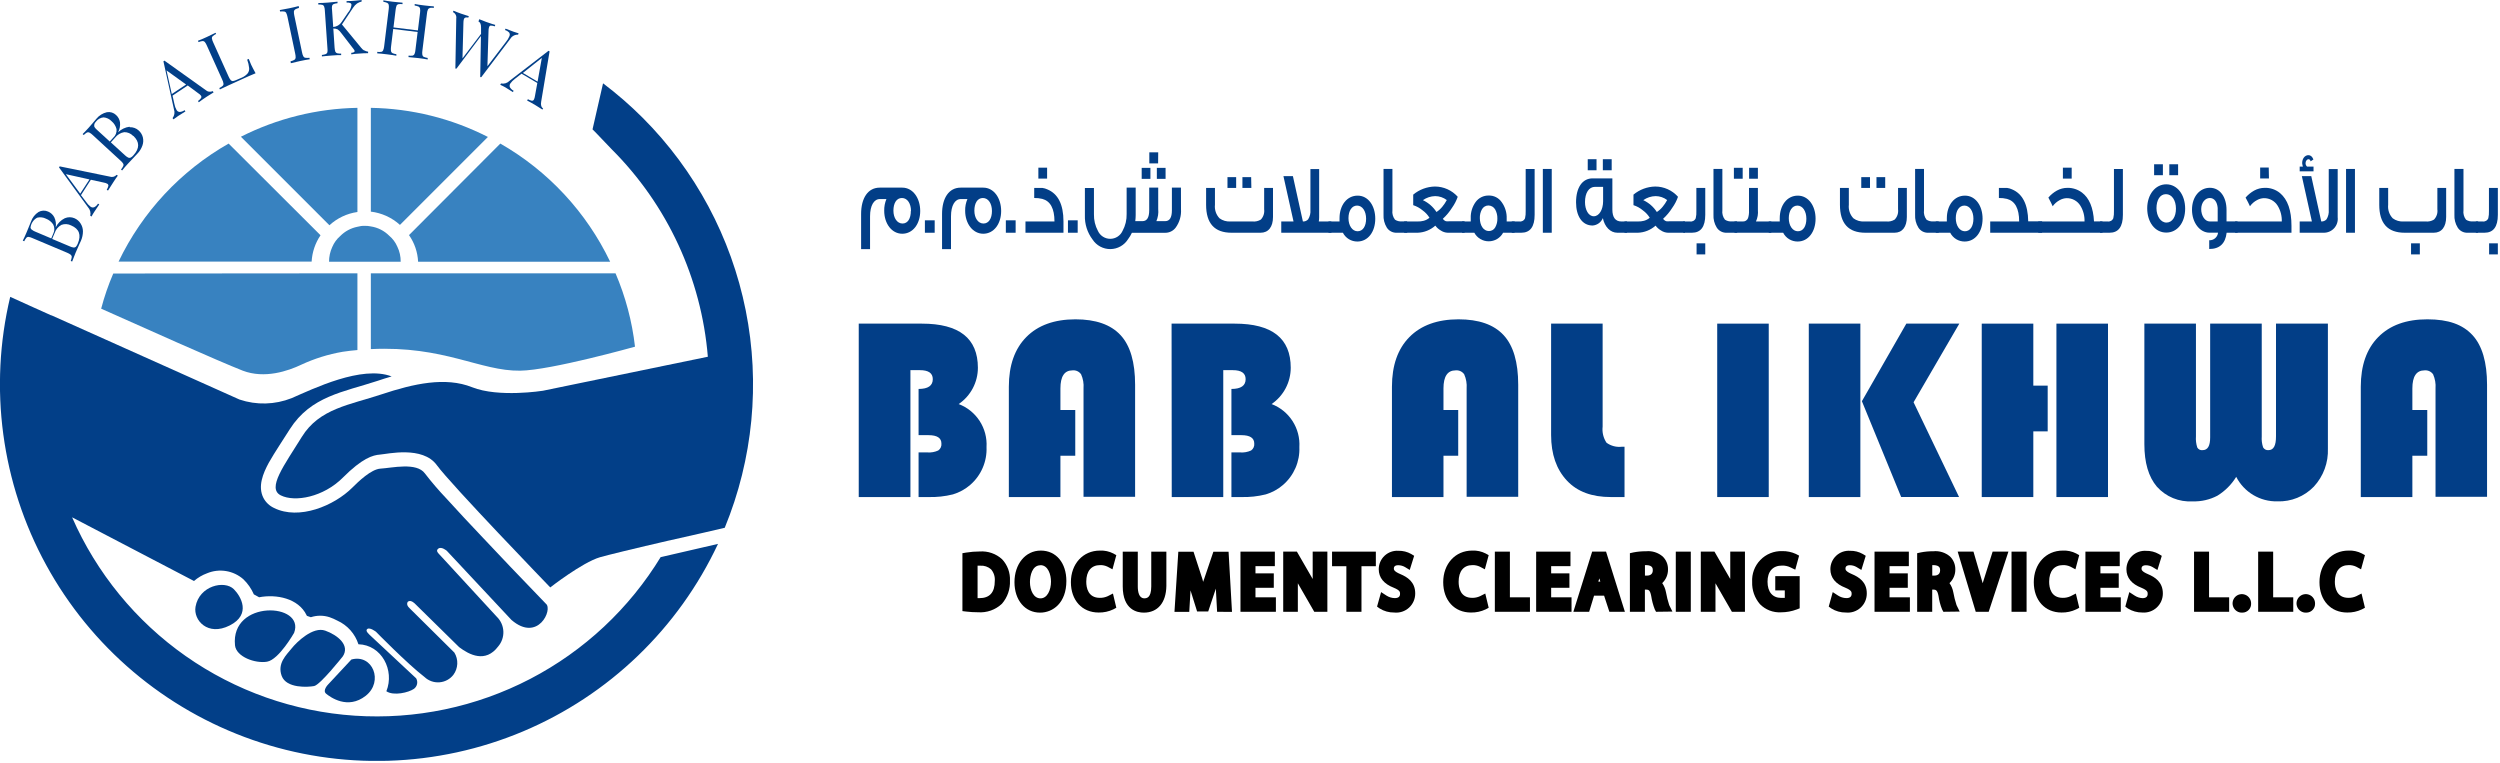 <svg width="475" height="145" viewBox="0 0 475 145" fill="none" xmlns="http://www.w3.org/2000/svg">
<g clip-path="url(#clip0_82_17173)">
<path d="M12.33 41.46C12.616 41.336 12.924 41.273 13.235 41.273C13.546 41.273 13.854 41.336 14.14 41.46C14.625 41.663 15.034 42.012 15.31 42.46C15.597 42.901 15.753 43.414 15.76 43.94C15.758 44.57 15.625 45.193 15.37 45.77C15.26 46.01 15.17 46.21 15.09 46.37C14.84 46.93 14.59 47.48 14.36 48.03C14.06 48.75 13.84 49.31 13.71 49.69L13.44 49.58C13.535 49.343 13.599 49.094 13.63 48.84C13.636 48.759 13.622 48.678 13.591 48.604C13.56 48.529 13.511 48.463 13.45 48.41C13.24 48.248 13.007 48.117 12.76 48.02L6.19 45.25C5.95 45.133 5.694 45.052 5.43 45.01C5.349 45.003 5.268 45.015 5.193 45.047C5.118 45.078 5.052 45.127 5 45.19C4.838 45.388 4.704 45.606 4.6 45.84L4.33 45.72C4.52 45.37 4.76 44.83 5.06 44.13L5.65 42.69C5.71 42.52 5.79 42.33 5.88 42.12C6.139 41.362 6.646 40.713 7.32 40.28C7.595 40.123 7.904 40.035 8.22 40.021C8.537 40.007 8.852 40.068 9.14 40.2C9.643 40.41 10.056 40.788 10.31 41.27C10.595 41.867 10.693 42.536 10.59 43.19V43.19C10.953 42.443 11.555 41.837 12.3 41.47L12.33 41.46ZM5.79 43.2C5.799 43.29 5.827 43.378 5.874 43.456C5.921 43.533 5.984 43.6 6.06 43.65C6.266 43.811 6.495 43.94 6.74 44.03L9.74 45.3L10.11 44.41C10.253 44.139 10.327 43.837 10.327 43.53C10.327 43.223 10.253 42.921 10.11 42.65C9.778 42.147 9.295 41.762 8.73 41.55C8.215 41.286 7.621 41.218 7.06 41.36C6.715 41.547 6.42 41.815 6.201 42.141C5.982 42.466 5.844 42.84 5.8 43.23L5.79 43.2ZM13.51 42.83C13.229 42.686 12.922 42.602 12.607 42.583C12.292 42.564 11.976 42.611 11.68 42.72C11.062 43.053 10.597 43.612 10.38 44.28L9.91 45.4L13.26 46.81C13.493 46.925 13.743 46.999 14 47.03C14.078 47.036 14.157 47.026 14.231 47.001C14.305 46.975 14.373 46.934 14.43 46.88C14.578 46.7 14.696 46.497 14.78 46.28C15.48 44.63 15.05 43.48 13.51 42.83" fill="#023F88"/>
<path d="M22.15 33.22L22.39 33.37C22.16 33.68 21.86 34.1 21.52 34.64C21.07 35.33 20.75 35.85 20.52 36.21L20.28 36.05C20.422 35.825 20.527 35.578 20.59 35.32C20.602 35.238 20.587 35.155 20.55 35.082C20.512 35.008 20.453 34.948 20.38 34.91C20.175 34.797 19.951 34.723 19.72 34.69L17.26 34.15L15.38 37.08L16.38 38.39C16.611 38.729 16.894 39.03 17.22 39.28C17.321 39.355 17.439 39.402 17.564 39.416C17.689 39.43 17.815 39.411 17.93 39.36C18.219 39.207 18.458 38.974 18.62 38.69L18.86 38.84C18.55 39.29 18.23 39.75 17.94 40.21C17.74 40.51 17.556 40.82 17.39 41.14L17.15 40.99C17.215 40.703 17.21 40.404 17.133 40.12C17.056 39.836 16.911 39.575 16.71 39.36L11.21 31.8L11.34 31.61L20.83 33.55C21.057 33.636 21.306 33.651 21.542 33.592C21.778 33.533 21.99 33.403 22.15 33.22V33.22ZM17 34.09L12.51 33.09L15.24 36.79L17 34.09Z" fill="#023F88"/>
<path d="M24.65 24.17C24.96 24.156 25.27 24.204 25.562 24.311C25.854 24.417 26.121 24.58 26.35 24.79C26.736 25.132 27.011 25.581 27.14 26.08C27.267 26.6 27.239 27.146 27.06 27.65C26.849 28.247 26.507 28.791 26.06 29.24C25.89 29.44 25.74 29.59 25.61 29.72C25.18 30.17 24.77 30.6 24.37 31.04C23.97 31.48 23.45 32.04 23.2 32.39L22.99 32.2C23.161 32.009 23.302 31.793 23.41 31.56C23.447 31.489 23.466 31.41 23.466 31.33C23.466 31.25 23.447 31.171 23.41 31.1C23.27 30.876 23.094 30.677 22.89 30.51L17.61 25.65C17.42 25.464 17.204 25.306 16.97 25.18C16.898 25.145 16.82 25.128 16.74 25.128C16.66 25.128 16.582 25.145 16.51 25.18C16.291 25.314 16.089 25.476 15.91 25.66L15.7 25.47C15.99 25.19 16.4 24.77 16.91 24.2L17.91 23.04C18.02 22.9 18.15 22.75 18.31 22.57C18.819 21.943 19.523 21.503 20.31 21.32C20.621 21.265 20.941 21.284 21.244 21.376C21.546 21.468 21.823 21.63 22.05 21.85C22.454 22.212 22.719 22.703 22.8 23.24C22.874 23.896 22.745 24.56 22.43 25.14V25.14C23.024 24.556 23.793 24.183 24.62 24.08L24.65 24.17ZM17.94 23.65C17.908 23.724 17.892 23.804 17.892 23.885C17.892 23.966 17.908 24.046 17.94 24.12C18.082 24.34 18.257 24.535 18.46 24.7L20.86 26.89L21.51 26.17C21.741 25.967 21.92 25.711 22.029 25.423C22.139 25.136 22.177 24.826 22.14 24.52C21.992 23.936 21.663 23.415 21.2 23.03C20.802 22.611 20.265 22.352 19.69 22.3C19.41 22.322 19.138 22.404 18.892 22.538C18.646 22.672 18.43 22.857 18.26 23.08C18.098 23.242 17.972 23.436 17.89 23.65H17.94ZM25.29 25.82C25.073 25.591 24.811 25.409 24.52 25.287C24.229 25.165 23.916 25.104 23.6 25.11C22.907 25.225 22.285 25.601 21.86 26.16L21.06 27.05L23.74 29.5C23.927 29.679 24.14 29.831 24.37 29.95C24.441 29.982 24.517 29.999 24.595 29.999C24.673 29.999 24.749 29.982 24.82 29.95C25.025 29.841 25.205 29.691 25.35 29.51C26.56 28.18 26.54 26.96 25.35 25.83" fill="#023F88"/>
<path d="M40.43 17.32L40.58 17.56C40.25 17.75 39.82 18.02 39.28 18.37C38.74 18.72 38.09 19.18 37.77 19.43L37.62 19.19C37.84 19.041 38.033 18.855 38.19 18.64C38.236 18.572 38.261 18.492 38.261 18.41C38.261 18.328 38.236 18.248 38.19 18.18C38.046 17.996 37.87 17.84 37.67 17.72L35.67 16.24L32.78 18.17L33.14 19.77C33.211 20.167 33.349 20.55 33.55 20.9C33.609 21.013 33.698 21.107 33.808 21.173C33.917 21.238 34.043 21.272 34.17 21.27C34.496 21.241 34.807 21.124 35.07 20.93L35.23 21.17C34.76 21.45 34.29 21.74 33.83 22.05C33.37 22.36 33.18 22.5 32.96 22.68L32.79 22.44C32.969 22.205 33.087 21.93 33.132 21.638C33.178 21.346 33.149 21.048 33.05 20.77L31.05 11.65L31.24 11.52L39.06 17.1C39.234 17.269 39.456 17.381 39.696 17.42C39.935 17.459 40.181 17.424 40.4 17.32H40.43ZM35.36 16.06L31.64 13.38L32.64 17.87L35.36 16.06Z" fill="#023F88"/>
<path d="M41.06 6.45C40.828 6.559 40.612 6.7 40.42 6.87C40.361 6.924 40.316 6.991 40.288 7.066C40.26 7.14 40.251 7.221 40.26 7.3C40.306 7.564 40.39 7.82 40.51 8.06L43.44 14.56C43.542 14.806 43.68 15.035 43.85 15.24C43.904 15.299 43.971 15.344 44.046 15.372C44.12 15.4 44.201 15.41 44.28 15.4C44.527 15.352 44.765 15.272 44.99 15.16L45.99 14.73C46.401 14.55 46.767 14.28 47.06 13.94C47.273 13.652 47.373 13.296 47.34 12.94C47.285 12.389 47.157 11.848 46.96 11.33L47.26 11.19C47.36 11.48 47.51 11.84 47.71 12.28C47.91 12.72 48.22 13.28 48.56 13.92C47.95 14.16 46.95 14.6 45.56 15.24C43.89 15.99 42.63 16.58 41.78 16.99L41.67 16.73C41.895 16.618 42.107 16.481 42.3 16.32C42.361 16.266 42.408 16.197 42.436 16.12C42.464 16.044 42.472 15.961 42.46 15.88C42.422 15.618 42.341 15.365 42.22 15.13L39.3 8.65C39.201 8.402 39.066 8.17 38.9 7.96C38.845 7.903 38.777 7.86 38.703 7.832C38.629 7.804 38.549 7.793 38.47 7.8C38.216 7.833 37.967 7.9 37.73 8L37.61 7.74C37.99 7.6 38.61 7.36 39.31 7.02C40.01 6.68 40.55 6.44 40.95 6.23L41.06 6.45Z" fill="#023F88"/>
<path d="M56.81 1.51C56.559 1.569 56.317 1.659 56.09 1.78C56.022 1.823 55.965 1.88 55.922 1.947C55.879 2.015 55.851 2.091 55.84 2.17C55.83 2.436 55.857 2.702 55.92 2.96L57.39 9.96C57.434 10.225 57.519 10.481 57.64 10.72C57.681 10.79 57.737 10.85 57.805 10.895C57.872 10.941 57.949 10.97 58.03 10.98C58.282 11.011 58.538 11.011 58.79 10.98L58.85 11.26C58.41 11.32 57.81 11.43 57.05 11.59C56.25 11.76 55.65 11.9 55.26 12.01L55.2 11.65C55.45 11.591 55.693 11.501 55.92 11.38C55.987 11.337 56.045 11.28 56.088 11.213C56.131 11.145 56.159 11.069 56.17 10.99C56.18 10.724 56.153 10.458 56.09 10.2L54.62 3.2C54.574 2.936 54.49 2.68 54.37 2.44C54.33 2.37 54.273 2.311 54.206 2.267C54.138 2.224 54.06 2.197 53.98 2.19C53.728 2.154 53.472 2.154 53.22 2.19L53.16 1.91C53.56 1.85 54.16 1.74 54.97 1.57C55.78 1.4 56.31 1.27 56.75 1.15L56.81 1.51Z" fill="#023F88"/>
<path d="M69.19 9.56C69.419 9.698 69.674 9.787 69.94 9.82V10.11C69.48 10.11 68.94 10.11 68.22 10.18C67.7 10.18 67.22 10.27 66.74 10.33V10.04C66.913 10.034 67.083 9.993 67.24 9.92C67.284 9.903 67.321 9.873 67.346 9.833C67.371 9.793 67.383 9.747 67.38 9.7C67.359 9.572 67.3 9.454 67.21 9.36L64.9 6.36C64.698 6.058 64.444 5.794 64.15 5.58C63.894 5.46 63.612 5.406 63.33 5.42L63.57 9.03C63.585 9.298 63.632 9.563 63.71 9.82C63.743 9.892 63.792 9.957 63.852 10.008C63.913 10.06 63.983 10.098 64.06 10.12C64.309 10.178 64.565 10.198 64.82 10.18V10.47C64.38 10.47 63.82 10.47 63 10.55C62.18 10.63 61.56 10.66 61.16 10.72V10.44C61.416 10.416 61.668 10.359 61.91 10.27C61.982 10.237 62.047 10.188 62.098 10.128C62.15 10.068 62.188 9.997 62.21 9.92C62.245 9.654 62.245 9.386 62.21 9.12L61.72 2.01C61.717 1.744 61.669 1.48 61.58 1.23C61.552 1.155 61.507 1.088 61.448 1.034C61.389 0.98 61.317 0.941 61.24 0.92C60.991 0.862 60.735 0.842 60.48 0.86V0.57C60.88 0.57 61.48 0.57 62.31 0.49C63.14 0.41 63.69 0.38 64.13 0.32V0.61C63.878 0.633 63.629 0.687 63.39 0.77C63.317 0.802 63.252 0.85 63.2 0.911C63.148 0.971 63.11 1.043 63.09 1.12C63.045 1.385 63.045 1.655 63.09 1.92L63.31 5.13C63.626 5.107 63.933 5.012 64.207 4.853C64.48 4.693 64.714 4.474 64.89 4.21L66.14 2.37C66.494 1.969 66.717 1.471 66.78 0.94C66.78 0.607 66.47 0.457 65.85 0.49V0.2C66.39 0.2 66.94 0.2 67.5 0.13C68.06 0.06 68.43 0.05 68.71 0.01V0.29C68.401 0.363 68.107 0.488 67.84 0.66C67.542 0.877 67.287 1.148 67.09 1.46L64.97 4.65L68.62 9.08C68.777 9.287 68.97 9.463 69.19 9.6" fill="#023F88"/>
<path d="M81.66 1.54C81.581 1.556 81.507 1.59 81.444 1.641C81.382 1.691 81.332 1.756 81.3 1.83C81.197 2.075 81.136 2.335 81.12 2.6L80.25 9.65C80.205 9.911 80.205 10.179 80.25 10.44C80.264 10.519 80.297 10.594 80.345 10.659C80.394 10.723 80.457 10.775 80.53 10.81C80.764 10.907 81.009 10.974 81.26 11.01V11.3C80.86 11.22 80.25 11.13 79.43 11.03C78.67 10.94 78.06 10.88 77.62 10.85V10.57C77.876 10.598 78.134 10.598 78.39 10.57C78.467 10.551 78.54 10.515 78.602 10.465C78.664 10.415 78.715 10.352 78.75 10.28C78.853 10.032 78.914 9.768 78.93 9.5L79.35 6.08L74.71 5.51L74.29 8.93C74.255 9.196 74.255 9.464 74.29 9.73C74.308 9.808 74.341 9.882 74.39 9.945C74.438 10.009 74.499 10.062 74.57 10.1C74.808 10.196 75.056 10.263 75.31 10.3V10.59C74.88 10.5 74.31 10.42 73.51 10.32C72.71 10.22 72.08 10.16 71.68 10.14V9.85C71.932 9.889 72.188 9.889 72.44 9.85C72.52 9.837 72.595 9.803 72.658 9.752C72.721 9.701 72.77 9.635 72.8 9.56C72.903 9.315 72.967 9.055 72.99 8.79L73.86 1.71C73.9 1.448 73.9 1.182 73.86 0.92C73.844 0.841 73.811 0.767 73.763 0.703C73.714 0.639 73.652 0.586 73.58 0.55C73.343 0.45 73.094 0.379 72.84 0.34V0.06C73.23 0.14 73.84 0.23 74.66 0.33C75.48 0.43 76.02 0.48 76.48 0.51V0.79C76.228 0.755 75.972 0.755 75.72 0.79C75.641 0.804 75.566 0.837 75.501 0.885C75.437 0.934 75.385 0.997 75.35 1.07C75.258 1.321 75.197 1.584 75.17 1.85L74.76 5.21L79.4 5.78L79.81 2.42C79.85 2.155 79.85 1.885 79.81 1.62C79.793 1.542 79.759 1.468 79.711 1.404C79.662 1.34 79.601 1.288 79.53 1.25C79.292 1.154 79.044 1.087 78.79 1.05V0.76C79.22 0.84 79.79 0.94 80.6 1.03C81.41 1.12 82.02 1.19 82.43 1.21V1.5C82.178 1.461 81.922 1.461 81.67 1.5" fill="#023F88"/>
<path d="M98.53 6.32L98.44 6.59C98.142 6.572 97.845 6.637 97.582 6.779C97.318 6.92 97.1 7.132 96.95 7.39L91.45 14.65H91.35H91.24L91.38 6.84L86.73 13.04H86.63H86.52L86.69 3.5C86.729 3.259 86.689 3.011 86.575 2.795C86.461 2.579 86.281 2.405 86.06 2.3L86.16 2.03C86.52 2.19 87 2.38 87.59 2.59C88.18 2.8 88.74 2.98 89.07 3.07L88.98 3.34C88.793 3.295 88.597 3.295 88.41 3.34C88.346 3.365 88.289 3.404 88.242 3.454C88.195 3.505 88.161 3.565 88.14 3.63C88.077 3.865 88.047 4.107 88.05 4.35L87.87 11.09L91.4 6.44V5.24C91.4 4.62 91.26 4.24 90.91 4.09L91.06 3.65C91.38 3.79 91.81 3.96 92.36 4.16C93.14 4.44 93.72 4.63 94.1 4.73L94.01 5.01C93.767 4.919 93.51 4.868 93.25 4.86C93.09 4.86 92.98 4.98 92.92 5.17C92.847 5.392 92.813 5.626 92.82 5.86L92.61 12.58L96.15 7.94C96.403 7.639 96.609 7.302 96.76 6.94C96.823 6.829 96.856 6.703 96.856 6.575C96.856 6.447 96.823 6.321 96.76 6.21C96.54 5.973 96.26 5.801 95.95 5.71L96.05 5.44C96.56 5.65 97.05 5.84 97.59 6.03C97.918 6.154 98.251 6.261 98.59 6.35" fill="#023F88"/>
<path d="M103.21 20.57L103.06 20.82C102.74 20.6 102.31 20.33 101.76 20C101.05 19.58 100.51 19.28 100.15 19.1L100.3 18.85C100.531 18.983 100.78 19.08 101.04 19.14C101.124 19.148 101.208 19.131 101.281 19.09C101.355 19.048 101.414 18.986 101.45 18.91C101.549 18.702 101.613 18.479 101.64 18.25L102.09 15.77L99.09 14L97.81 15C97.483 15.244 97.196 15.537 96.96 15.87C96.887 15.974 96.842 16.095 96.83 16.221C96.817 16.347 96.838 16.474 96.89 16.59C97.062 16.867 97.303 17.095 97.59 17.25L97.45 17.5C96.99 17.2 96.52 16.9 96.05 16.62C95.726 16.433 95.392 16.262 95.05 16.11L95.19 15.86C95.48 15.918 95.781 15.903 96.063 15.815C96.346 15.728 96.603 15.572 96.81 15.36L104.22 9.65L104.42 9.76L102.82 19.33C102.713 19.963 102.843 20.393 103.21 20.62V20.57ZM102.14 15.51L102.95 11L99.35 13.86L102.14 15.51Z" fill="#023F88"/>
<path d="M67.91 51.93V66.51C67.01 66.59 66.07 66.69 65.1 66.84C62.394 67.305 59.761 68.126 57.27 69.28C54.72 70.5 50.27 72.01 46.13 70.43C41.57 68.65 26.91 62.09 19.22 58.65C19.819 56.369 20.588 54.136 21.52 51.97L67.91 51.93Z" fill="#3882C0"/>
<path d="M60.9 44.7C59.895 46.183 59.311 47.911 59.21 49.7H22.53C27.051 40.27 34.347 32.447 43.44 27.28L60.9 44.7Z" fill="#3882C0"/>
<path d="M67.91 20.49V40.28C65.922 40.562 64.067 41.441 62.59 42.8L45.77 25.98C52.641 22.502 60.21 20.625 67.91 20.49" fill="#3882C0"/>
<path d="M92.7 26.02L75.99 42.73C74.453 41.337 72.52 40.456 70.46 40.21V20.49C78.198 20.615 85.805 22.506 92.7 26.02" fill="#3882C0"/>
<path d="M115.94 49.73H79.44C79.355 47.913 78.755 46.158 77.71 44.67L95.06 27.28C104.135 32.471 111.414 40.301 115.93 49.73" fill="#3882C0"/>
<path d="M120.65 65.87C120.65 65.87 104.65 70.36 98.84 70.43C91.22 70.54 84.43 65.65 70.46 66.33V51.93H116.95C118.852 56.373 120.099 61.069 120.65 65.87" fill="#3882C0"/>
<path fill-rule="evenodd" clip-rule="evenodd" d="M76.13 49.73H62.52C62.516 48.763 62.724 47.807 63.13 46.93C63.465 46.129 63.982 45.417 64.64 44.85C65.526 43.95 66.662 43.337 67.9 43.09C68.368 42.955 68.854 42.894 69.34 42.91C69.716 42.905 70.092 42.942 70.46 43.02C71.778 43.221 72.998 43.837 73.94 44.78C74.612 45.343 75.143 46.055 75.49 46.86C75.925 47.754 76.144 48.736 76.13 49.73" fill="#3882C0"/>
<path fill-rule="evenodd" clip-rule="evenodd" d="M66.76 125.31L62.37 130.02C62.37 130.02 61.21 131.18 61.96 131.8C62.71 132.42 66.06 134.91 69.5 132.19C72.94 129.47 70.79 124.19 66.76 125.31" fill="#023F88"/>
<path fill-rule="evenodd" clip-rule="evenodd" d="M65.06 124.8C65.06 124.8 60.84 130.13 59.68 130.35C58.52 130.57 54.4 130.83 53.52 128.42C52.64 126.01 54.44 124.42 55.41 123.2C56.38 121.98 59.46 118.99 61.79 119.82C64.12 120.65 66.64 122.63 65.06 124.82" fill="#023F88"/>
<path fill-rule="evenodd" clip-rule="evenodd" d="M55.88 120.24C55.88 120.24 52.99 125.33 50.75 125.72C48.51 126.11 44.87 124.8 44.65 122.61C43.78 113.88 58.05 114.49 55.88 120.24" fill="#023F88"/>
<path fill-rule="evenodd" clip-rule="evenodd" d="M44.43 111.95C45.75 113.27 47.81 116.73 43.64 118.84C39.47 120.95 36.71 117.84 37.15 115.28C37.85 111.28 42.66 110.18 44.43 111.95" fill="#023F88"/>
<path fill-rule="evenodd" clip-rule="evenodd" d="M127.15 103.03L127.36 102.64C120.7 104.17 115.2 105.52 113.98 105.88C110.61 106.88 104.55 111.61 104.55 111.61C104.55 111.61 85.68 92.07 82.99 88.37C80.3 84.67 73.58 86.27 72.21 86.37C70.84 86.47 68.84 87.04 65.14 90.75C61.44 94.46 56.04 95.46 53.35 94.12C50.66 92.78 54.02 88.39 57.35 83C60.68 77.61 66.44 76.94 72.51 74.92C78.58 72.9 84.63 71.55 89.69 73.57C94.75 75.59 103.16 74.24 103.16 74.24L134.49 67.78C133.266 52.88 126.783 38.9 116.2 28.34C115.68 27.82 113.12 25.08 112.58 24.58L114.58 15.83C117.242 17.84 119.761 20.032 122.12 22.39C132.108 32.39 138.916 45.12 141.688 58.979C144.46 72.838 143.073 87.207 137.7 100.28L133.7 101.21L127.34 102.65L127.15 103.03Z" fill="#023F88"/>
<path fill-rule="evenodd" clip-rule="evenodd" d="M9.86 59.53L9.78 59.91L45.5 75.91C48.73 76.999 52.241 76.907 55.41 75.65C59.49 73.88 68.74 69.35 74.41 71.52C73.48 71.79 72.57 72.08 71.68 72.38C65.26 74.49 59.06 75.27 55.06 81.55C53.75 83.66 52.29 85.76 51.06 87.94C49.98 89.94 48.93 92.43 50.06 94.62C50.503 95.451 51.205 96.115 52.06 96.51C56.8 98.88 63.48 96.11 66.96 92.63C68.09 91.5 70.53 89.14 72.29 89.04C74.48 88.91 79.15 87.78 80.73 89.95C82.015 91.617 83.387 93.216 84.84 94.74C86.98 97.1 89.16 99.43 91.35 101.74C95.05 105.68 98.777 109.59 102.53 113.47L103.72 114.71C105.1 115.76 102.22 122.13 97.18 117.79L84.89 104.65C84.89 104.65 83.89 103.79 83.29 104.23C82.69 104.67 83.29 105.11 83.82 105.7L94.38 117.17C95.138 117.901 95.588 118.894 95.639 119.946C95.689 120.999 95.335 122.03 94.65 122.83C92.24 126.03 89.16 124.41 87.24 122.96L78.9 114.76C78.9 114.76 78.11 113.88 77.52 114.3C77.52 114.3 76.99 114.83 77.85 115.59L86.33 123.99C86.724 124.633 86.917 125.38 86.883 126.134C86.849 126.888 86.59 127.614 86.14 128.22C85.822 128.627 85.424 128.964 84.969 129.208C84.513 129.452 84.013 129.599 83.498 129.638C82.983 129.678 82.465 129.61 81.978 129.438C81.492 129.266 81.046 128.994 80.67 128.64C77.41 126.14 71.44 120.04 71.44 120.04C71.44 120.04 70.3 119.15 69.8 119.5C69.3 119.85 70.12 120.5 70.45 120.83C70.78 121.16 79.07 128.88 79.07 128.88C79.259 129.207 79.32 129.591 79.243 129.96C79.165 130.33 78.954 130.657 78.65 130.88C77.65 131.58 74.79 132.27 73.41 131.34C75.02 127.34 72.5 122.53 68.1 122.41C67.784 121.424 67.265 120.514 66.576 119.741C65.887 118.968 65.043 118.347 64.1 117.92C63.624 117.665 63.13 117.447 62.62 117.27C61.464 116.89 60.216 116.89 59.06 117.27L58.31 117.01L58.23 116.85C56.68 113.69 52.54 112.85 49.23 113.48L48.23 112.93C47.761 111.847 47.081 110.868 46.23 110.05C45.303 109.238 44.167 108.702 42.951 108.502C41.735 108.303 40.488 108.447 39.35 108.92C38.436 109.252 37.592 109.751 36.86 110.39L13.7 98.29C18.343 108.884 25.805 118.001 35.273 124.647C44.74 131.293 55.85 135.213 67.391 135.98C78.933 136.748 90.464 134.333 100.728 128.999C110.992 123.665 119.595 115.616 125.6 105.73L125.52 105.86L136.42 103.34C128.906 119.394 115.703 132.09 99.367 138.97C83.031 145.85 64.724 146.424 47.988 140.583C31.253 134.741 17.279 122.899 8.773 107.348C0.266 91.797 -2.168 73.643 1.94 56.4L6.35 58.4L9.78 59.94L9.86 59.53Z" fill="#023F88"/>
<path d="M185.8 116.33C185.065 116.331 184.33 116.287 183.6 116.2L182.86 116.11V105.11L183.57 104.99C184.426 104.851 185.293 104.78 186.16 104.78C186.928 104.726 187.699 104.828 188.426 105.081C189.153 105.333 189.821 105.731 190.39 106.25C190.902 106.794 191.298 107.436 191.556 108.137C191.814 108.838 191.928 109.584 191.89 110.33C191.962 111.926 191.422 113.489 190.38 114.7C189.773 115.276 189.051 115.719 188.263 116C187.474 116.28 186.635 116.393 185.8 116.33V116.33ZM186.06 113.65C188.06 113.65 189.01 112.55 189.01 110.38C189.044 109.983 188.999 109.583 188.878 109.204C188.756 108.824 188.559 108.473 188.3 108.17C188.02 107.924 187.694 107.736 187.34 107.617C186.986 107.499 186.612 107.452 186.24 107.48H185.74V113.65H186.06Z" fill="black"/>
<path d="M197.61 116.4C194.75 116.4 192.75 114.02 192.75 110.61C192.75 107.2 194.8 104.61 197.75 104.61C200.7 104.61 202.61 106.99 202.61 110.38C202.61 114.55 200.06 116.4 197.61 116.4ZM197.69 107.4C196.1 107.4 195.69 109.4 195.69 110.6C195.69 112.14 196.38 113.69 197.69 113.69C199 113.69 199.69 112.09 199.69 110.5C199.69 109.23 199.16 107.38 197.69 107.38V107.4Z" fill="black"/>
<path d="M208.74 116.38C205.59 116.38 203.47 114.06 203.47 110.61C203.47 107.16 205.74 104.61 208.99 104.61C209.87 104.57 210.745 104.76 211.53 105.16L212.1 105.48L211.37 108.17L210.43 107.67C209.994 107.458 209.514 107.356 209.03 107.37C207.35 107.37 206.39 108.52 206.39 110.53C206.39 111.67 206.73 113.59 208.97 113.59C209.484 113.6 209.993 113.494 210.46 113.28L211.46 112.77L212.1 115.47L211.53 115.78C210.659 116.194 209.704 116.4 208.74 116.38V116.38Z" fill="black"/>
<path d="M217.32 116.4C216.1 116.4 213.32 115.91 213.32 111.4V104.82H216.18V111.43C216.18 112.43 216.4 113.68 217.41 113.68C217.78 113.68 218.74 113.68 218.74 111.43V104.82H221.61V111.34C221.56 114.5 219.97 116.4 217.32 116.4Z" fill="black"/>
<path d="M231.25 116.24L231.01 111.84L229.56 116.18H227.45L226.2 112.18L225.96 116.26H223.15L223.88 104.83H226.77L228.49 110.12C228.49 110.27 228.57 110.41 228.62 110.55C228.62 110.41 228.7 110.27 228.75 110.12L230.54 104.83H233.43L234.08 116.26L231.25 116.24Z" fill="black"/>
<path d="M235.69 116.24V104.81H242.22V107.57H238.54V108.94H242.02V111.68H238.54V113.49H242.42V116.24H235.69Z" fill="black"/>
<path d="M249.71 116.24L246.59 110.82V116.24H243.81V104.81H246.41L249.41 110.01V104.81H252.2V116.24H249.71Z" fill="black"/>
<path d="M255.81 116.24V107.58H253.09V104.81H261.41V107.58H258.68V116.24H255.81Z" fill="black"/>
<path d="M264.9 116.38C263.917 116.394 262.952 116.123 262.12 115.6L261.64 115.25L262.41 112.5L263.41 113.15C263.886 113.462 264.441 113.632 265.01 113.64C265.68 113.64 266.01 113.37 266.01 112.83C266.01 112.49 266.01 112.17 264.84 111.68C262.94 110.95 261.96 109.76 261.96 108.14C261.962 107.661 262.061 107.187 262.253 106.748C262.445 106.308 262.725 105.913 263.075 105.586C263.426 105.259 263.839 105.007 264.291 104.846C264.742 104.685 265.222 104.619 265.7 104.65C266.55 104.629 267.39 104.84 268.13 105.26L268.69 105.6L267.85 108.29L266.93 107.73C266.542 107.511 266.105 107.394 265.66 107.39C264.94 107.39 264.83 107.77 264.83 108C264.83 108.23 264.83 108.56 266.09 109.09C267.35 109.62 268.89 110.55 268.89 112.73C268.898 113.241 268.798 113.748 268.596 114.218C268.394 114.687 268.094 115.109 267.717 115.454C267.34 115.799 266.894 116.06 266.408 116.219C265.922 116.379 265.408 116.434 264.9 116.38V116.38Z" fill="black"/>
<path d="M279.48 116.38C276.33 116.38 274.21 114.06 274.21 110.61C274.21 107.16 276.48 104.61 279.73 104.61C280.61 104.57 281.485 104.76 282.27 105.16L282.85 105.48L282.12 108.17L281.18 107.67C280.74 107.461 280.257 107.359 279.77 107.37C278.1 107.37 277.14 108.52 277.14 110.53C277.14 111.67 277.47 113.59 279.72 113.59C280.23 113.6 280.736 113.494 281.2 113.28L282.2 112.77L282.85 115.47L282.28 115.78C281.405 116.193 280.447 116.399 279.48 116.38V116.38Z" fill="black"/>
<path d="M284.02 116.24V104.81H286.88V113.49H290.69V116.24H284.02Z" fill="black"/>
<path d="M291.87 116.24V104.81H298.39V107.57H294.72V108.94H298.19V111.68H294.72V113.49H298.59V116.24H291.87Z" fill="black"/>
<path d="M305.78 116.24L304.78 113.18H302.87L301.94 116.24H298.94L302.51 104.81H305.15L308.73 116.24H305.78ZM304.06 110.5L303.87 109.89L303.68 110.5H304.06Z" fill="black"/>
<path d="M314.65 116.24L314.41 115.79C314.088 114.968 313.86 114.113 313.73 113.24C313.5 112.06 313.2 112.04 312.73 112.02H312.53V116.24H309.68V105.11L310.34 104.96C311.13 104.806 311.935 104.732 312.74 104.74C313.31 104.681 313.886 104.74 314.433 104.912C314.98 105.084 315.486 105.366 315.92 105.74C316.246 106.058 316.503 106.44 316.675 106.861C316.847 107.283 316.93 107.735 316.92 108.19C316.927 108.676 316.833 109.158 316.644 109.606C316.454 110.053 316.174 110.457 315.82 110.79C316.175 111.303 316.417 111.886 316.53 112.5C316.679 113.337 316.887 114.162 317.15 114.97L317.76 116.2L314.65 116.24ZM312.87 109.37C313.31 109.37 314.03 109.24 314.03 108.37C314.03 108.04 314.03 107.42 312.83 107.37H312.54V109.37H312.87Z" fill="black"/>
<path d="M321.25 104.81H318.4V116.24H321.25V104.81Z" fill="black"/>
<path d="M329.06 116.24L325.94 110.82C325.94 110.96 325.94 116.24 325.94 116.24H323.15V104.81H325.75L328.75 110.01V104.81H331.54V116.24H329.06Z" fill="black"/>
<path d="M338.39 116.34C337.651 116.381 336.912 116.264 336.223 115.997C335.533 115.729 334.908 115.318 334.39 114.79C333.384 113.623 332.856 112.12 332.91 110.58C332.865 109.813 332.981 109.045 333.248 108.324C333.516 107.604 333.931 106.947 334.466 106.395C335 105.843 335.644 105.409 336.356 105.118C337.068 104.828 337.832 104.689 338.6 104.71C339.503 104.691 340.398 104.875 341.22 105.25L341.83 105.57L341.1 108.24L340.18 107.8C339.679 107.557 339.126 107.44 338.57 107.46C336.83 107.46 335.83 108.58 335.83 110.52C335.83 112.46 336.78 113.6 338.43 113.6C338.656 113.614 338.884 113.614 339.11 113.6V112.18H337.3V109.47H341.94V115.58L341.4 115.79C340.438 116.154 339.418 116.34 338.39 116.34Z" fill="black"/>
<path d="M350.71 116.38C349.731 116.392 348.769 116.122 347.94 115.6L347.46 115.25L348.22 112.5L349.22 113.15C349.693 113.46 350.244 113.63 350.81 113.64C351.477 113.64 351.81 113.37 351.81 112.83C351.81 112.49 351.81 112.17 350.65 111.68C348.75 110.95 347.77 109.76 347.77 108.14C347.77 107.66 347.869 107.186 348.06 106.746C348.252 106.306 348.531 105.91 348.882 105.583C349.233 105.256 349.647 105.004 350.099 104.843C350.551 104.683 351.031 104.617 351.51 104.65C352.357 104.63 353.194 104.841 353.93 105.26L354.49 105.6L353.66 108.29L352.73 107.73C352.347 107.507 351.913 107.39 351.47 107.39C350.75 107.39 350.64 107.77 350.64 108C350.64 108.23 350.64 108.56 351.89 109.09C353.14 109.62 354.69 110.55 354.69 112.73C354.698 113.24 354.598 113.746 354.397 114.215C354.195 114.684 353.897 115.105 353.52 115.45C353.144 115.795 352.699 116.056 352.215 116.216C351.731 116.377 351.218 116.432 350.71 116.38V116.38Z" fill="black"/>
<path d="M356.16 116.24V104.81H362.68V107.57H359.01V108.94H362.48V111.68H359.01V113.49H362.88V116.24H356.16Z" fill="black"/>
<path d="M369.24 116.24L369 115.79C368.667 114.972 368.439 114.115 368.32 113.24C368.09 112.06 367.78 112.04 367.32 112.02H367.12V116.24H364.26V105.11L364.93 104.96C365.72 104.805 366.525 104.731 367.33 104.74C367.9 104.681 368.476 104.74 369.023 104.912C369.57 105.084 370.076 105.366 370.51 105.74C370.834 106.059 371.089 106.441 371.261 106.862C371.433 107.284 371.518 107.735 371.51 108.19C371.518 108.677 371.423 109.16 371.232 109.608C371.041 110.056 370.757 110.459 370.4 110.79C370.762 111.3 371.008 111.884 371.12 112.5C371.269 113.337 371.477 114.162 371.74 114.97L372.34 116.2L369.24 116.24ZM367.46 109.37C367.89 109.37 368.62 109.24 368.62 108.37C368.62 108.04 368.62 107.42 367.41 107.37H367.13V109.37H367.46Z" fill="black"/>
<path d="M375.39 116.24L371.96 104.81H374.96L376.71 110.81C376.77 110.6 378.6 104.81 378.6 104.81H381.6L377.85 116.24H375.39Z" fill="black"/>
<path d="M385.05 104.81H382.19V116.24H385.05V104.81Z" fill="black"/>
<path d="M391.69 116.38C388.54 116.38 386.42 114.06 386.42 110.61C386.42 107.16 388.69 104.61 391.94 104.61C392.82 104.57 393.695 104.76 394.48 105.16L395.05 105.48L394.33 108.17L393.39 107.67C392.95 107.461 392.467 107.359 391.98 107.37C390.3 107.37 389.34 108.52 389.34 110.53C389.34 111.67 389.68 113.59 391.93 113.59C392.44 113.6 392.946 113.494 393.41 113.28L394.41 112.77L395.06 115.47L394.48 115.78C393.609 116.194 392.654 116.4 391.69 116.38V116.38Z" fill="black"/>
<path d="M396.23 116.24V104.81H402.75V107.57H399.08V108.94H402.56V111.68H399.08V113.49H402.95V116.24H396.23Z" fill="black"/>
<path d="M407.06 116.38C406.078 116.391 405.113 116.12 404.28 115.6L403.81 115.25L404.57 112.5L405.57 113.15C406.013 113.446 406.528 113.619 407.06 113.65C407.727 113.65 408.06 113.38 408.06 112.84C408.06 112.5 408.06 112.18 406.9 111.69C405 110.96 404.02 109.77 404.02 108.15C404.02 107.67 404.119 107.196 404.31 106.756C404.502 106.316 404.781 105.92 405.132 105.593C405.483 105.266 405.897 105.014 406.349 104.853C406.801 104.693 407.282 104.627 407.76 104.66C408.607 104.64 409.444 104.851 410.18 105.27L410.74 105.61L409.91 108.3L408.98 107.74C408.598 107.517 408.163 107.4 407.72 107.4C407 107.4 406.89 107.78 406.89 108.01C406.89 108.24 406.89 108.57 408.14 109.1C409.39 109.63 410.94 110.56 410.94 112.74C410.946 113.24 410.847 113.736 410.651 114.196C410.455 114.656 410.165 115.071 409.8 115.413C409.435 115.755 409.003 116.018 408.532 116.184C408.06 116.351 407.559 116.417 407.06 116.38V116.38Z" fill="black"/>
<path d="M416.87 116.24V104.81H419.72V113.49H423.54V116.24H416.87Z" fill="black"/>
<path d="M426.06 116.4C425.708 116.422 425.358 116.338 425.054 116.158C424.75 115.979 424.508 115.712 424.358 115.393C424.207 115.074 424.156 114.717 424.211 114.369C424.266 114.021 424.425 113.697 424.666 113.44C424.907 113.182 425.22 113.004 425.564 112.926C425.908 112.849 426.268 112.877 426.596 113.006C426.924 113.136 427.205 113.36 427.404 113.652C427.603 113.943 427.709 114.287 427.71 114.64C427.724 114.865 427.691 115.091 427.614 115.304C427.538 115.516 427.418 115.711 427.264 115.875C427.11 116.04 426.923 116.172 426.716 116.262C426.509 116.352 426.286 116.399 426.06 116.4V116.4Z" fill="black"/>
<path d="M429.05 116.24V104.81H431.9V113.49H435.72V116.24H429.05Z" fill="black"/>
<path d="M438.21 116.4C437.858 116.422 437.507 116.338 437.203 116.158C436.899 115.978 436.657 115.711 436.507 115.391C436.357 115.071 436.306 114.714 436.362 114.365C436.418 114.017 436.577 113.693 436.82 113.436C437.062 113.179 437.376 113.001 437.72 112.925C438.065 112.849 438.425 112.878 438.753 113.009C439.081 113.14 439.362 113.366 439.559 113.659C439.756 113.952 439.861 114.297 439.86 114.65C439.872 114.875 439.839 115.099 439.761 115.311C439.684 115.522 439.565 115.715 439.41 115.879C439.256 116.042 439.07 116.173 438.864 116.263C438.657 116.352 438.435 116.399 438.21 116.4V116.4Z" fill="black"/>
<path d="M445.97 116.38C442.82 116.38 440.7 114.06 440.7 110.61C440.7 107.16 442.97 104.61 446.22 104.61C447.1 104.57 447.975 104.76 448.76 105.16L449.34 105.48L448.6 108.17L447.67 107.67C447.23 107.461 446.747 107.359 446.26 107.37C444.58 107.37 443.62 108.52 443.62 110.53C443.62 111.67 443.96 113.59 446.21 113.59C446.72 113.6 447.226 113.494 447.69 113.28L448.69 112.77L449.34 115.47L448.76 115.78C447.889 116.194 446.934 116.4 445.97 116.38V116.38Z" fill="black"/>
<path d="M163.16 61.49H175.16C182.247 61.49 185.793 64.283 185.8 69.87C185.8 71.23 185.467 72.57 184.831 73.773C184.195 74.975 183.274 76.004 182.15 76.77C183.788 77.391 185.186 78.52 186.137 79.992C187.089 81.463 187.545 83.201 187.44 84.95C187.497 86.305 187.247 87.656 186.708 88.901C186.17 90.146 185.357 91.253 184.33 92.14C183.381 92.96 182.27 93.57 181.07 93.93C179.541 94.313 177.966 94.485 176.39 94.44H174.53V85.96H176.19C176.904 86.017 177.62 85.89 178.27 85.59C178.479 85.443 178.644 85.244 178.75 85.012C178.855 84.78 178.897 84.523 178.87 84.27C178.87 83.21 178.05 82.68 176.41 82.68H174.53V73.9C176.33 73.9 177.23 73.28 177.23 72.04C177.23 70.9 176.42 70.33 174.79 70.33H172.98V94.44H163.16V61.49Z" fill="#023E87"/>
<path d="M204.3 77.9V86.59H201.48V94.44H191.68V73.49C191.68 69.43 192.787 66.28 195 64.04C197.213 61.8 200.323 60.677 204.33 60.67C208.19 60.67 211.04 61.67 212.9 63.67C214.76 65.67 215.67 68.85 215.67 73.1V94.39H205.87V73.8C205.944 72.882 205.786 71.96 205.41 71.12C205.23 70.859 204.982 70.651 204.693 70.519C204.405 70.387 204.086 70.335 203.77 70.37C202.24 70.37 201.48 71.52 201.48 73.8V77.9H204.3Z" fill="#023E87"/>
<path d="M222.6 61.49H234.6C241.693 61.49 245.24 64.283 245.24 69.87C245.239 71.229 244.907 72.568 244.273 73.77C243.639 74.972 242.721 76.002 241.6 76.77C243.236 77.394 244.63 78.524 245.579 79.996C246.529 81.467 246.985 83.202 246.88 84.95C246.937 86.305 246.687 87.656 246.148 88.901C245.61 90.146 244.797 91.253 243.77 92.14C242.822 92.96 241.711 93.57 240.51 93.93C238.981 94.313 237.406 94.485 235.83 94.44H233.97V85.96H235.63C236.344 86.017 237.06 85.89 237.71 85.59C237.919 85.443 238.084 85.244 238.19 85.012C238.295 84.78 238.337 84.523 238.31 84.27C238.31 83.21 237.49 82.68 235.85 82.68H233.97V73.9C235.77 73.9 236.67 73.28 236.67 72.04C236.67 70.9 235.86 70.33 234.23 70.33H232.42V94.44H222.63L222.6 61.49Z" fill="#023E87"/>
<path d="M277.06 77.9V86.59H274.26V94.44H264.47V73.49C264.47 69.43 265.577 66.28 267.79 64.04C270.003 61.8 273.11 60.677 277.11 60.67C280.97 60.67 283.827 61.67 285.68 63.67C287.533 65.67 288.46 68.813 288.46 73.1V94.39H278.66V73.8C278.729 72.882 278.571 71.962 278.2 71.12C278.019 70.859 277.771 70.652 277.483 70.52C277.194 70.388 276.875 70.337 276.56 70.37C275.03 70.37 274.26 71.52 274.26 73.8V77.9H277.06Z" fill="#023E87"/>
<path d="M294.71 61.49H304.5V81.06C304.376 82.135 304.638 83.22 305.24 84.12C306.08 84.73 307.119 85.001 308.15 84.88H308.66V94.44H306.06C302.49 94.44 299.7 93.44 297.71 91.31C295.72 89.18 294.71 86.31 294.71 82.63V61.49Z" fill="#023E87"/>
<path d="M336.06 61.49V94.44H326.27V61.49H336.06Z" fill="#023E87"/>
<path d="M353.47 61.49V94.44H343.67V61.49H353.47ZM372.27 61.49L363.58 76.43L372.22 94.43H361.22L353.76 76.23L362.21 61.48L372.27 61.49Z" fill="#023E87"/>
<path d="M389.06 73.27V81.96H386.33V94.44H376.53V61.49H386.33V73.27H389.06ZM400.52 61.49V94.44H390.72V61.49H400.52Z" fill="#023E87"/>
<path d="M442.3 61.49V85.22C442.353 86.543 442.144 87.864 441.686 89.106C441.228 90.348 440.529 91.488 439.63 92.46C438.735 93.386 437.656 94.113 436.462 94.596C435.268 95.078 433.987 95.304 432.7 95.26C431.09 95.296 429.503 94.878 428.12 94.054C426.737 93.23 425.614 92.033 424.88 90.6C423.989 92.058 422.765 93.285 421.31 94.18C419.86 94.943 418.237 95.315 416.6 95.26C415.328 95.339 414.056 95.128 412.878 94.643C411.7 94.158 410.647 93.411 409.8 92.46C408.22 90.587 407.43 87.9 407.43 84.4V61.49H417.23V82.92C417.178 83.629 417.263 84.342 417.48 85.02C417.576 85.195 417.723 85.338 417.902 85.428C418.08 85.519 418.281 85.555 418.48 85.53C419.48 85.53 419.93 84.72 419.93 83.09V61.49H429.73V82.92C429.678 83.624 429.766 84.331 429.99 85C430.089 85.175 430.235 85.317 430.412 85.411C430.59 85.505 430.79 85.546 430.99 85.53C431.99 85.53 432.44 84.66 432.44 82.92V61.49H442.3Z" fill="#023E87"/>
<path d="M461.18 77.9V86.59H458.35V94.44H448.55V73.49C448.55 69.43 449.657 66.28 451.87 64.04C454.09 61.79 457.19 60.67 461.2 60.67C465.21 60.67 467.92 61.67 469.77 63.67C471.62 65.67 472.54 68.85 472.54 73.1V94.39H462.75V73.8C462.819 72.882 462.661 71.962 462.29 71.12C462.108 70.86 461.86 70.654 461.572 70.522C461.284 70.39 460.965 70.338 460.65 70.37C459.12 70.37 458.35 71.52 458.35 73.8V77.9H461.18Z" fill="#023E87"/>
<path d="M174.84 40.09C174.84 42.55 173.44 44.41 171.43 44.41C169.42 44.41 168 42.47 168 40.04C167.984 39.279 168.127 38.523 168.42 37.82H167.18C166.04 37.82 165.31 39.06 165.31 41.11V47.33H163.61V40.65C163.61 37.65 164.9 35.65 167.15 35.65H171.43C173.46 35.65 174.84 37.65 174.84 40.09ZM173.09 40.09C173.09 38.69 172.42 37.62 171.37 37.62C170.32 37.62 169.75 38.62 169.75 40.02C169.75 41.42 170.46 42.47 171.48 42.47C172.5 42.47 173.06 41.48 173.06 40.09H173.09Z" fill="#023E87"/>
<path d="M177.59 44.22H175.73V41.86H177.59V44.22Z" fill="#023E87"/>
<path d="M190.22 40.09C190.22 42.55 188.82 44.41 186.82 44.41C184.82 44.41 183.38 42.47 183.38 40.04C183.362 39.278 183.509 38.52 183.81 37.82H182.56C181.42 37.82 180.69 39.06 180.69 41.11V47.33H178.99V40.65C178.99 37.65 180.28 35.65 182.53 35.65H186.82C188.84 35.65 190.22 37.65 190.22 40.09ZM188.47 40.09C188.47 38.69 187.8 37.62 186.75 37.62C185.7 37.62 185.13 38.62 185.13 40.02C185.13 41.42 185.84 42.47 186.86 42.47C187.88 42.47 188.47 41.48 188.47 40.09Z" fill="#023E87"/>
<path d="M192.97 44.22H191.11V41.86H192.97V44.22Z" fill="#023E87"/>
<path d="M202.06 44.22H194.84V42.08H200.35C200.35 39.62 199.57 38.2 198.04 37.79C197.537 37.666 197.019 37.608 196.5 37.62V35.71C197.34 35.71 197.87 35.71 198.08 35.71C198.395 35.754 198.702 35.845 198.99 35.98C201.03 36.82 202.053 38.843 202.06 42.05V44.22ZM198.95 33.94H197.29V31.86H198.95V33.94Z" fill="#023E87"/>
<path d="M204.76 44.22H202.91V41.86H204.76V44.22Z" fill="#023E87"/>
<path d="M224.39 39.76C224.469 40.998 224.115 42.224 223.39 43.23C223.16 43.543 222.858 43.798 222.511 43.971C222.163 44.145 221.779 44.234 221.39 44.23H215.06C214.865 44.655 214.623 45.058 214.34 45.43C213.985 46.004 213.491 46.479 212.903 46.81C212.316 47.142 211.654 47.319 210.979 47.326C210.305 47.333 209.639 47.169 209.045 46.85C208.45 46.531 207.947 46.066 207.58 45.5C206.589 44.187 206.077 42.574 206.13 40.93V35.72H207.85V40.72C207.824 41.822 208.086 42.911 208.61 43.88C208.815 44.327 209.144 44.705 209.558 44.97C209.972 45.235 210.453 45.376 210.945 45.376C211.436 45.376 211.918 45.235 212.332 44.97C212.745 44.705 213.075 44.327 213.28 43.88C213.822 42.892 214.092 41.777 214.06 40.65V35.65H215.78V40.86C215.779 41.248 215.752 41.636 215.7 42.02H217.06C217.93 42.02 218.35 41.33 218.35 39.94V35.65H220.06V39.73C220.142 40.511 220.021 41.299 219.71 42.02H221.37C222.24 42.02 222.66 41.33 222.66 39.96V35.65H224.38L224.39 39.76ZM218.58 33.98H216.92V31.9H218.58V33.98ZM220.04 31.04H218.37V28.94H220.06L220.04 31.04ZM221.46 33.98H219.8V31.9H221.46V33.98Z" fill="#023E87"/>
<path d="M241.87 35.71V41.22C241.87 43.09 241.02 44.22 239.51 44.22H233.99C230.77 44.22 229.16 42.46 229.16 38.91V35.71H230.84V38.91C230.789 39.376 230.841 39.847 230.991 40.291C231.141 40.735 231.387 41.141 231.71 41.48C232.311 41.918 233.048 42.13 233.79 42.08H237.96C238.518 42.139 239.081 42.013 239.56 41.72C239.802 41.461 239.984 41.152 240.092 40.815C240.201 40.478 240.235 40.121 240.19 39.77V35.71H241.87ZM234.87 35.71H233.22V33.65H234.87V35.71ZM237.76 35.71H236.06V33.65H237.72L237.76 35.71Z" fill="#023E87"/>
<path d="M252.98 44.22H243.44V42.08H245.77L243.85 33.46H245.65L247.55 42.08C247.737 42.092 247.924 42.062 248.097 41.991C248.271 41.92 248.425 41.81 248.55 41.67C248.886 41.133 249.037 40.501 248.98 39.87V32.12H250.64V41.27C250.643 41.542 250.619 41.813 250.57 42.08H252.95L252.98 44.22Z" fill="#023E87"/>
<path d="M261.3 41.56C261.3 44.05 259.92 45.89 257.9 45.89C257.332 45.894 256.773 45.74 256.288 45.446C255.802 45.151 255.408 44.726 255.15 44.22H252.41V42.08H254.51V41.99C254.51 41.82 254.51 41.65 254.51 41.48C254.51 38.97 255.93 37.17 257.95 37.17C259.97 37.17 261.3 39.1 261.3 41.56ZM259.56 41.56C259.56 40.13 258.86 39.06 257.85 39.06C256.84 39.06 256.21 40.06 256.21 41.46C256.21 42.86 256.93 43.94 257.94 43.94C258.95 43.94 259.56 42.98 259.56 41.56Z" fill="#023E87"/>
<path d="M267.37 44.22H265.37C264.995 44.235 264.622 44.15 264.29 43.974C263.959 43.799 263.679 43.538 263.48 43.22C263.035 42.49 262.823 41.643 262.87 40.79V32.1H264.56V39.94C264.519 40.258 264.54 40.58 264.625 40.889C264.709 41.198 264.853 41.487 265.05 41.74C265.434 41.993 265.893 42.106 266.35 42.06H267.35L267.37 44.22Z" fill="#023E87"/>
<path d="M278.28 44.22H275.06C274.576 44.201 274.108 44.045 273.71 43.77C273.319 43.541 272.979 43.235 272.71 42.87C271.783 43.7 270.594 44.178 269.35 44.22H266.79V42.08H269.32C269.718 42.094 270.115 42.05 270.5 41.95C270.906 41.842 271.281 41.643 271.6 41.37C271.265 40.827 270.827 40.354 270.31 39.98C269.779 39.535 269.168 39.196 268.51 38.98V36.98C269.669 36.014 271.122 35.471 272.63 35.44C273.45 35.44 274.261 35.613 275.009 35.95C275.757 36.286 276.426 36.777 276.97 37.39C276.708 38.13 276.345 38.83 275.89 39.47C275.402 40.244 274.814 40.95 274.14 41.57C274.286 41.79 274.5 41.955 274.75 42.04C274.97 42.061 275.191 42.061 275.41 42.04H278.27L278.28 44.22ZM274.89 38.01C274.257 37.529 273.485 37.266 272.69 37.26C271.851 37.279 271.036 37.547 270.35 38.03C271.404 38.524 272.297 39.303 272.93 40.28C273.351 40.008 273.726 39.671 274.04 39.28C274.365 38.886 274.65 38.461 274.89 38.01V38.01Z" fill="#023E87"/>
<path d="M287.77 44.22H285.59C285.323 44.713 284.928 45.124 284.447 45.411C283.965 45.698 283.415 45.849 282.855 45.849C282.295 45.849 281.745 45.698 281.263 45.411C280.782 45.124 280.387 44.713 280.12 44.22H277.79V42.08H279.44C279.44 41.87 279.44 41.67 279.44 41.46C279.397 40.354 279.728 39.265 280.38 38.37C280.665 37.983 281.04 37.67 281.471 37.457C281.903 37.245 282.379 37.14 282.86 37.15C283.343 37.138 283.821 37.247 284.25 37.467C284.68 37.687 285.048 38.011 285.32 38.41C285.979 39.317 286.313 40.42 286.27 41.54V42.08H287.79L287.77 44.22ZM284.5 41.52C284.515 40.924 284.374 40.334 284.09 39.81C283.961 39.578 283.772 39.385 283.544 39.249C283.316 39.114 283.055 39.042 282.79 39.04C282.536 39.042 282.288 39.112 282.071 39.245C281.855 39.377 281.678 39.565 281.56 39.79C281.284 40.295 281.149 40.865 281.17 41.44C281.17 42.79 281.84 43.9 282.89 43.9C283.137 43.902 283.38 43.837 283.593 43.712C283.806 43.587 283.981 43.406 284.1 43.19C284.382 42.68 284.52 42.103 284.5 41.52V41.52Z" fill="#023E87"/>
<path d="M291.58 40.82C291.58 43.09 290.73 44.22 289.03 44.22H287.23V42.08H288.68C288.904 42.114 289.132 42.071 289.328 41.959C289.524 41.846 289.677 41.67 289.76 41.46C289.858 41.017 289.899 40.563 289.88 40.11V32.11H291.58V40.82Z" fill="#023E87"/>
<path d="M294.83 44.22H293.14V32.1H294.83V44.22Z" fill="#023E87"/>
<path d="M309.14 44.22H307.3C305.97 44.22 304.89 43.11 304.54 41.44C304.379 41.832 304.113 42.172 303.77 42.421C303.428 42.67 303.022 42.818 302.6 42.85C300.6 42.85 299.45 41.05 299.45 38.44C299.45 35.63 300.65 33.89 302.6 33.89H306.35V39.83C306.35 41.29 306.92 42.08 308.06 42.08H309.14V44.22ZM304.59 38.22V35.5H303.06C301.88 35.5 301.15 36.66 301.15 38.4C301.15 39.85 301.8 41.09 302.82 41.09C303.84 41.09 304.59 39.83 304.59 38.24V38.22ZM303.34 32.35H301.67V30.25H303.34V32.35ZM306.22 32.35H304.54V30.25H306.22V32.35Z" fill="#023E87"/>
<path d="M320.15 44.22H316.92C316.433 44.203 315.961 44.047 315.56 43.77C315.169 43.541 314.829 43.235 314.56 42.87C313.633 43.7 312.444 44.178 311.2 44.22H308.65V42.08H311.17C311.571 42.094 311.971 42.05 312.36 41.95C312.762 41.841 313.135 41.643 313.45 41.37C313.115 40.827 312.677 40.354 312.16 39.98C311.632 39.531 311.02 39.191 310.36 38.98V36.98C311.52 36.016 312.972 35.473 314.48 35.44C315.3 35.438 316.112 35.611 316.86 35.948C317.608 36.284 318.276 36.776 318.82 37.39C318.562 38.132 318.198 38.833 317.74 39.47C317.255 40.247 316.667 40.953 315.99 41.57C316.136 41.79 316.35 41.955 316.6 42.04C316.823 42.061 317.047 42.061 317.27 42.04H320.12L320.15 44.22ZM316.76 38.01C316.128 37.528 315.355 37.264 314.56 37.26C313.721 37.279 312.906 37.547 312.22 38.03C313.275 38.521 314.17 39.301 314.8 40.28C315.221 40.008 315.596 39.671 315.91 39.28C316.235 38.886 316.52 38.461 316.76 38.01V38.01Z" fill="#023E87"/>
<path d="M324 40.82C324 43.09 323.15 44.22 321.46 44.22H319.82V42.08H321.11C321.334 42.114 321.562 42.071 321.758 41.959C321.955 41.846 322.107 41.67 322.19 41.46C322.294 41.018 322.334 40.563 322.31 40.11V35.71H324V40.82ZM324 48.33H322.35V46.23H324V48.33Z" fill="#023E87"/>
<path d="M330.06 44.22H328.06C327.685 44.235 327.312 44.15 326.98 43.974C326.648 43.799 326.369 43.538 326.17 43.22C325.725 42.49 325.513 41.643 325.56 40.79V32.1H327.25V39.94C327.208 40.258 327.23 40.58 327.315 40.889C327.399 41.198 327.543 41.487 327.74 41.74C328.124 41.993 328.583 42.106 329.04 42.06H330.04L330.06 44.22Z" fill="#023E87"/>
<path d="M331.11 33.96H329.44V31.88H331.11V33.96ZM336.55 44.22H329.55V42.08H331.13C331.343 42.094 331.555 42.04 331.735 41.925C331.915 41.809 332.053 41.639 332.13 41.44C332.275 40.981 332.336 40.5 332.31 40.02V35.71H334V39.91C334.072 40.653 333.944 41.403 333.63 42.08H336.55V44.22ZM334 33.96H332.33V31.88H334V33.96Z" fill="#023E87"/>
<path d="M344.96 41.56C344.96 44.05 343.57 45.89 341.55 45.89C340.982 45.894 340.424 45.74 339.938 45.446C339.452 45.151 339.058 44.726 338.8 44.22H336.06V42.08H338.15V41.99C338.14 41.82 338.14 41.65 338.15 41.48C338.15 38.97 339.56 37.17 341.58 37.17C343.6 37.17 344.96 39.1 344.96 41.56ZM343.21 41.56C343.21 40.13 342.51 39.06 341.51 39.06C340.51 39.06 339.87 40.06 339.87 41.46C339.87 42.86 340.58 43.94 341.6 43.94C342.62 43.94 343.21 42.98 343.21 41.56Z" fill="#023E87"/>
<path d="M362.3 35.71V41.22C362.3 43.09 361.45 44.22 359.95 44.22H354.43C351.2 44.22 349.59 42.46 349.59 38.91V35.71H351.28V38.91C351.229 39.376 351.281 39.847 351.431 40.291C351.581 40.735 351.827 41.141 352.15 41.48C352.75 41.921 353.487 42.134 354.23 42.08H358.39C358.949 42.141 359.512 42.014 359.99 41.72C360.236 41.464 360.421 41.155 360.532 40.818C360.643 40.48 360.676 40.122 360.63 39.77V35.71H362.3ZM355.3 35.71H353.64V33.65H355.3V35.71ZM358.19 35.71H356.53V33.65H358.19V35.71Z" fill="#023E87"/>
<path d="M368.36 44.22H366.36C365.986 44.235 365.615 44.15 365.285 43.975C364.954 43.799 364.677 43.538 364.48 43.22C364.035 42.49 363.823 41.643 363.87 40.79V32.1H365.56V39.94C365.517 40.257 365.537 40.579 365.62 40.888C365.702 41.197 365.845 41.487 366.04 41.74C366.426 41.995 366.889 42.108 367.35 42.06H368.35L368.36 44.22Z" fill="#023E87"/>
<path d="M376.69 41.56C376.69 44.05 375.31 45.89 373.29 45.89C372.722 45.894 372.164 45.74 371.678 45.446C371.192 45.151 370.798 44.726 370.54 44.22H367.8V42.08H369.9V41.99C369.9 41.82 369.9 41.65 369.9 41.48C369.9 38.97 371.32 37.17 373.34 37.17C375.36 37.17 376.69 39.1 376.69 41.56ZM374.95 41.56C374.95 40.13 374.25 39.06 373.24 39.06C372.23 39.06 371.6 40.06 371.6 41.46C371.6 42.86 372.32 43.94 373.33 43.94C374.34 43.94 374.95 42.98 374.95 41.56Z" fill="#023E87"/>
<path d="M388 44.22H378.14V42.08H383.64C383.64 39.62 382.86 38.2 381.33 37.79C380.826 37.665 380.309 37.608 379.79 37.62V35.71C380.63 35.71 381.16 35.71 381.37 35.71C381.688 35.753 381.998 35.844 382.29 35.98C384.29 36.82 385.313 38.843 385.36 42.05H388V44.22Z" fill="#023E87"/>
<path d="M399.48 44.22H387.27V42.08H396.06C396.096 41.024 395.822 39.981 395.27 39.08C394.996 38.634 394.61 38.267 394.15 38.016C393.691 37.765 393.174 37.639 392.65 37.65C392.201 37.669 391.763 37.792 391.37 38.01C390.83 38.291 390.364 38.695 390.01 39.19C389.84 38.8 389.57 38.25 389.19 37.54C389.646 37.004 390.195 36.553 390.81 36.21C391.423 35.872 392.11 35.693 392.81 35.69C393.808 35.674 394.782 35.99 395.58 36.59C396.96 37.64 397.72 39.45 397.86 42.06H399.47L399.48 44.22ZM393.62 33.94H391.95V31.86H393.62V33.94Z" fill="#023E87"/>
<path d="M403.35 40.82C403.35 43.09 402.5 44.22 400.8 44.22H399V42.08H400.45C400.674 42.114 400.902 42.071 401.098 41.959C401.294 41.846 401.447 41.67 401.53 41.46C401.628 41.017 401.669 40.563 401.65 40.11V32.11H403.35V40.82Z" fill="#023E87"/>
<path d="M415.18 39.65C415.18 42.22 413.75 44.19 411.59 44.19C409.43 44.19 407.97 42.19 407.97 39.58C407.97 36.97 409.51 35.02 411.59 35.02C413.67 35.02 415.18 36.98 415.18 39.65ZM410.95 33.29H409.28V31.21H410.95V33.29ZM413.43 39.65C413.43 38.08 412.68 36.89 411.53 36.89C410.38 36.89 409.73 38.04 409.73 39.56C409.73 41.08 410.54 42.29 411.63 42.29C412.72 42.29 413.43 41.2 413.43 39.65ZM413.84 33.29H412.17V31.21H413.84V33.29Z" fill="#023E87"/>
<path d="M425.15 44.22H423.06C422.83 46.28 421.72 47.31 419.75 47.31V45.65C420.161 45.67 420.564 45.532 420.877 45.264C421.189 44.996 421.387 44.619 421.43 44.21H419.81C417.97 44.21 416.48 42.31 416.48 39.84C416.48 37.37 417.95 35.68 419.88 35.68C421.81 35.68 423.04 37.44 423.04 39.9V42.07H425.13L425.15 44.22ZM421.36 42.08V39.51C421.27 38.41 420.75 37.62 419.87 37.62C418.99 37.62 418.23 38.48 418.23 39.74C418.23 41 418.94 42.08 419.86 42.08H421.36Z" fill="#023E87"/>
<path d="M435.38 42.91V44.22H424.67V42.08H433.54C433.576 41.024 433.302 39.981 432.75 39.08C432.476 38.634 432.09 38.267 431.63 38.016C431.171 37.765 430.653 37.639 430.13 37.65C429.681 37.669 429.243 37.792 428.85 38.01C428.31 38.291 427.844 38.695 427.49 39.19C427.32 38.8 427.05 38.25 426.66 37.54C427.122 37.006 427.674 36.556 428.29 36.21C428.903 35.872 429.59 35.693 430.29 35.69C431.353 35.655 432.392 36.011 433.21 36.69C434.66 37.92 435.38 39.96 435.38 42.91ZM431.1 33.91H429.43V31.83H431.06L431.1 33.91Z" fill="#023E87"/>
<path d="M439.57 32.55H436.94V31.65H437.55C437.485 31.438 437.438 31.22 437.41 31C437.41 30.11 437.94 29.48 438.6 29.48C439.02 29.48 439.34 29.76 439.55 30.3L439.01 30.66C438.96 30.38 438.81 30.25 438.58 30.25C438.35 30.25 438.06 30.6 438.06 30.96C438.048 31.089 438.067 31.219 438.116 31.339C438.165 31.459 438.241 31.566 438.34 31.65H439.57V32.55ZM444.16 32.12V41.27C444.204 41.645 444.168 42.026 444.053 42.385C443.937 42.745 443.746 43.076 443.492 43.356C443.238 43.636 442.927 43.857 442.58 44.006C442.233 44.156 441.858 44.228 441.48 44.22H436.94V42.08H439.26L437.35 33.46H439.14L441.04 42.08C441.227 42.091 441.413 42.06 441.587 41.989C441.76 41.918 441.915 41.809 442.04 41.67C442.372 41.132 442.519 40.5 442.46 39.87V32.12H444.16Z" fill="#023E87"/>
<path d="M447.44 44.22H445.75V32.1H447.44V44.22Z" fill="#023E87"/>
<path d="M464.77 35.71V41.22C464.77 43.09 463.92 44.22 462.41 44.22H456.9C453.67 44.22 452.06 42.46 452.06 38.91V35.71H453.75V38.91C453.699 39.376 453.751 39.847 453.901 40.291C454.051 40.735 454.297 41.141 454.62 41.48C455.22 41.921 455.957 42.134 456.7 42.08H460.86C461.419 42.141 461.981 42.014 462.46 41.72C462.706 41.464 462.891 41.155 463.002 40.818C463.113 40.48 463.146 40.122 463.1 39.77V35.71H464.77ZM459.77 48.33H458.1V46.23H459.77V48.33Z" fill="#023E87"/>
<path d="M470.83 44.22H468.83C468.456 44.235 468.085 44.15 467.755 43.975C467.424 43.799 467.147 43.538 466.95 43.22C466.505 42.49 466.293 41.643 466.34 40.79V32.1H468.06V39.94C468.017 40.257 468.037 40.579 468.12 40.888C468.202 41.197 468.345 41.487 468.54 41.74C468.926 41.995 469.389 42.108 469.85 42.06H470.85L470.83 44.22Z" fill="#023E87"/>
<path d="M474.59 40.82C474.59 43.09 473.74 44.22 472.05 44.22H470.41V42.08H471.7C471.924 42.114 472.152 42.071 472.348 41.959C472.544 41.846 472.697 41.67 472.78 41.46C472.878 41.017 472.919 40.563 472.9 40.11V35.71H474.59V40.82ZM474.59 48.33H472.93V46.23H474.59V48.33Z" fill="#023E87"/>
</g>
<defs>
<clipPath id="clip0_82_17173">
<rect width="474.58" height="144.56" fill="white"/>
</clipPath>
</defs>
</svg>
